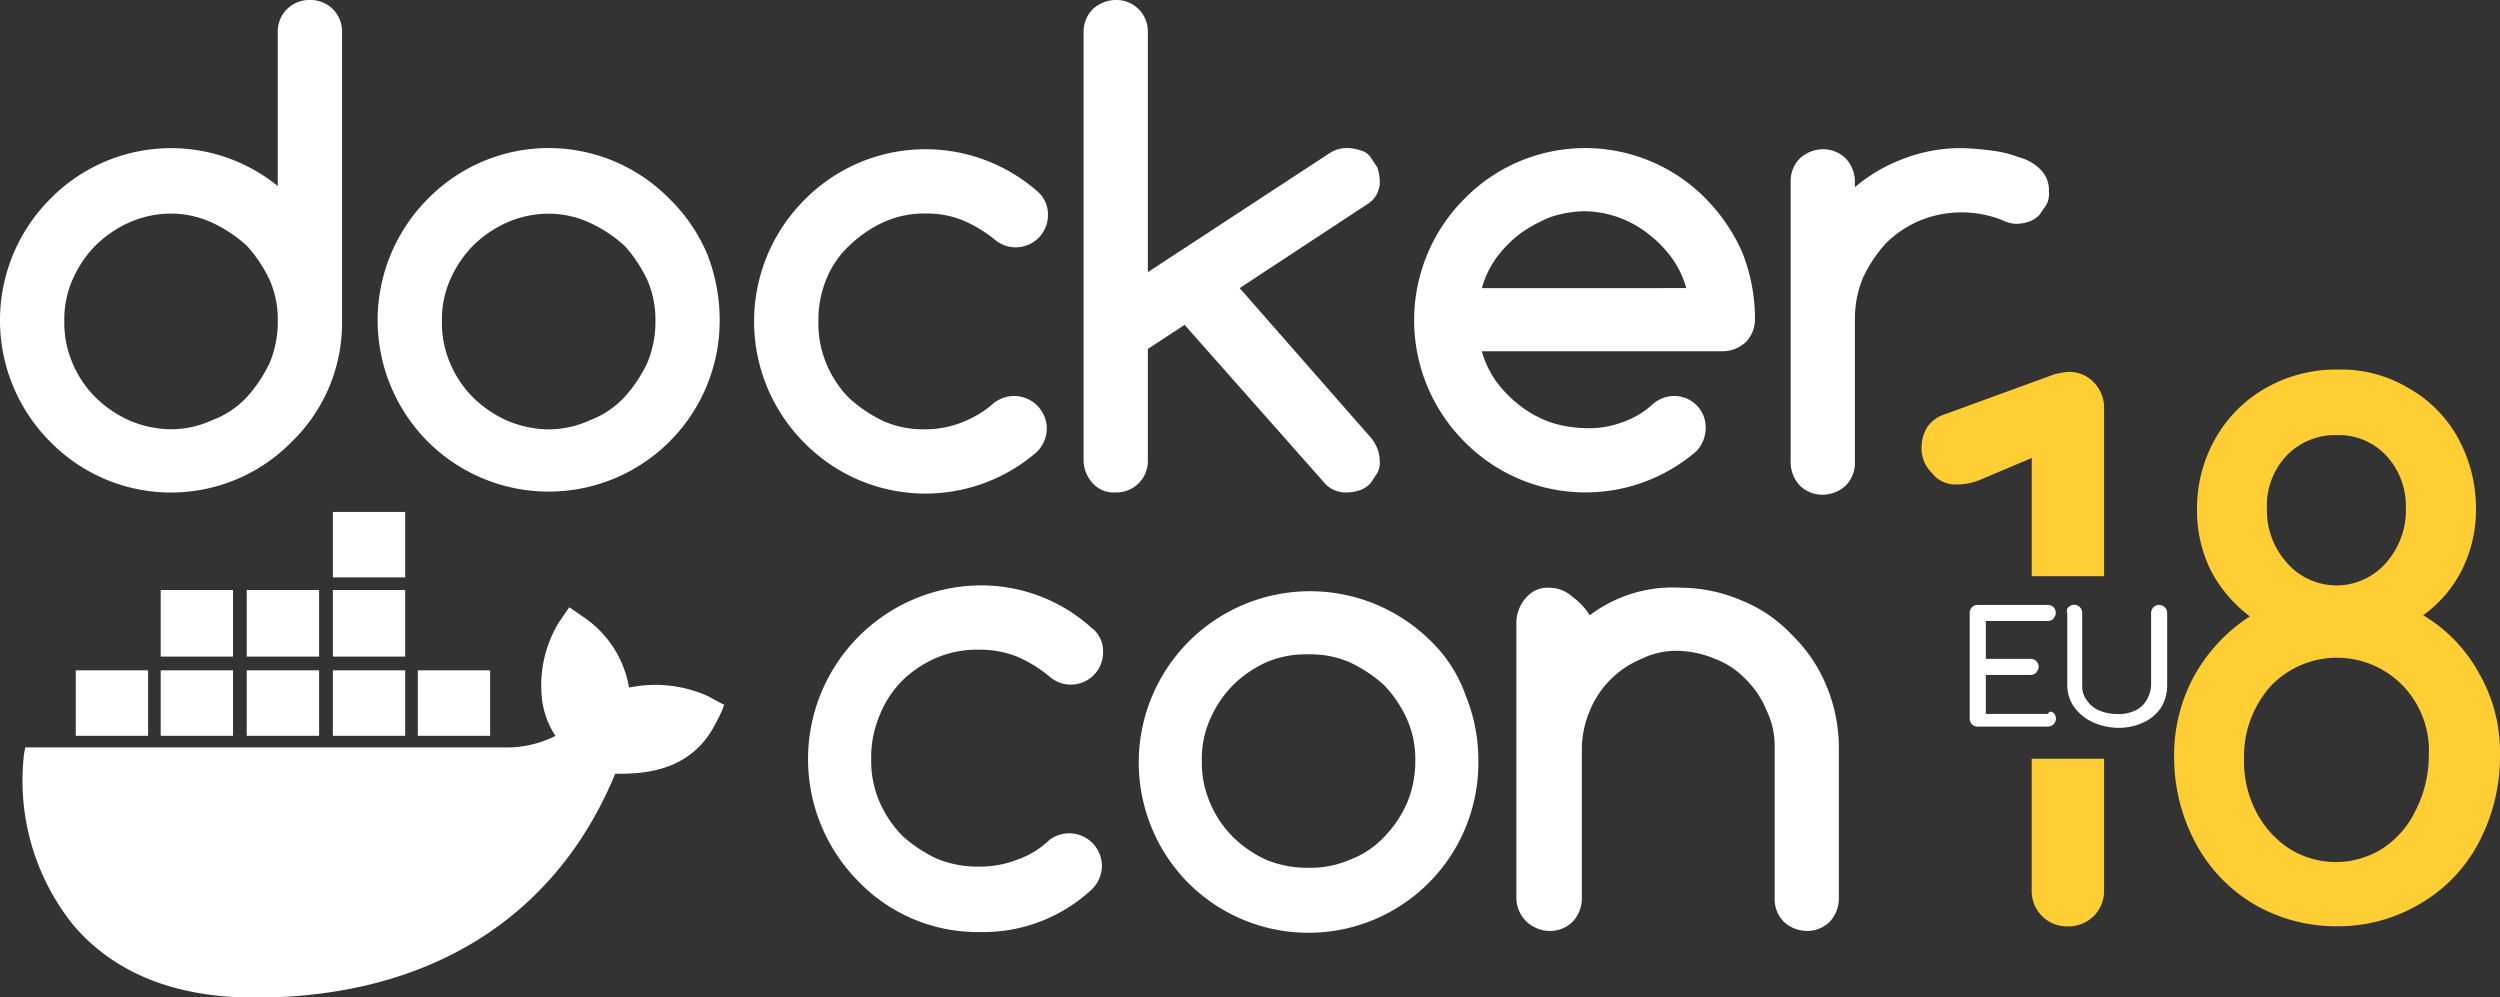 <svg xmlns="http://www.w3.org/2000/svg" viewBox="0 0 133.21 53.15">
  <rect x="0" y="0" width="133.21" height="53.15" fill="#333333" stroke="none"/>
  <defs>
    <style>
      .cls-1, .cls-2 {
        fill: #fff;
      }

      .cls-2 {
        fill-rule: evenodd;
      }

      .cls-3 {
        fill: #ffcd34;
      }
    </style>
  </defs>
  <g id="Symbol_12_1" data-name="Symbol 12 – 1" transform="translate(-152.5 -26.85)">
    <path id="Path_16961" data-name="Path 16961" class="cls-1" d="M624.935,21.191a9.008,9.008,0,0,0-12.844,0,9.155,9.155,0,0,0,0,12.966,9.113,9.113,0,0,0,15.535-6.483,9.635,9.635,0,0,0-.673-3.547A9.03,9.03,0,0,0,624.935,21.191Zm-1.162,8.746a7.394,7.394,0,0,1-1.223,1.835A4.839,4.839,0,0,1,620.715,33a5.276,5.276,0,0,1-2.2.489A5.789,5.789,0,0,1,616.25,33a6.111,6.111,0,0,1-1.774-1.223,5.67,5.67,0,0,1-1.223-1.835,5.436,5.436,0,0,1-.428-2.2,5.242,5.242,0,0,1,.428-2.2,6.024,6.024,0,0,1,1.223-1.835,6.11,6.11,0,0,1,1.774-1.223,5.561,5.561,0,0,1,2.263-.489,5.276,5.276,0,0,1,2.2.489A7.393,7.393,0,0,1,622.55,23.7a7.394,7.394,0,0,1,1.223,1.835,5.243,5.243,0,0,1,.428,2.2A5.641,5.641,0,0,1,623.773,29.937Z" transform="translate(-436.778 16.24)"/>
    <path id="Path_16962" data-name="Path 16962" class="cls-1" d="M593.014,5.6A1.672,1.672,0,0,0,591.3,7.313v8.2a9.015,9.015,0,0,0-12.11.673,9.155,9.155,0,0,0,0,12.966,9.008,9.008,0,0,0,12.844,0,8.817,8.817,0,0,0,2.691-6.483V7.313A1.672,1.672,0,0,0,593.014,5.6Zm-2.141,19.327a7.393,7.393,0,0,1-1.223,1.835,4.838,4.838,0,0,1-1.835,1.223,5.276,5.276,0,0,1-2.2.489,5.789,5.789,0,0,1-2.263-.489,6.111,6.111,0,0,1-1.774-1.223,5.669,5.669,0,0,1-1.223-1.835,5.436,5.436,0,0,1-.428-2.2,5.242,5.242,0,0,1,.428-2.2,6.023,6.023,0,0,1,1.223-1.835,6.11,6.11,0,0,1,1.774-1.223,5.561,5.561,0,0,1,2.263-.489,5.276,5.276,0,0,1,2.2.489,7.391,7.391,0,0,1,1.835,1.223,7.393,7.393,0,0,1,1.223,1.835,5.243,5.243,0,0,1,.428,2.2A5.641,5.641,0,0,1,590.873,24.927Z" transform="translate(-424 21.25)"/>
    <path id="Path_16963" data-name="Path 16963" class="cls-1" d="M746.139,21.5a1.209,1.209,0,0,0,.122-.673,1.523,1.523,0,0,0-.428-1.162,2.441,2.441,0,0,0-1.162-.673,6.211,6.211,0,0,0-1.529-.367,13.979,13.979,0,0,0-1.529-.122,8.477,8.477,0,0,0-3.058.55,8.717,8.717,0,0,0-2.63,1.529v-.306a1.818,1.818,0,0,0-.489-1.223,1.708,1.708,0,0,0-1.223-.489,1.818,1.818,0,0,0-1.223.489,1.708,1.708,0,0,0-.489,1.223V35.258a1.818,1.818,0,0,0,.489,1.223,1.708,1.708,0,0,0,1.223.489,1.818,1.818,0,0,0,1.223-.489,1.708,1.708,0,0,0,.489-1.223V27.674a5.729,5.729,0,0,1,.428-2.263,7.391,7.391,0,0,1,1.223-1.835,5.668,5.668,0,0,1,1.835-1.223,5.876,5.876,0,0,1,4.4,0,1.629,1.629,0,0,0,.734.183,2.2,2.2,0,0,0,.673-.122,1.445,1.445,0,0,0,.55-.367Z" transform="translate(-484.588 16.24)"/>
    <path id="Path_16964" data-name="Path 16964" class="cls-1" d="M715.235,21.191a9.008,9.008,0,0,0-12.844,0,9.155,9.155,0,0,0,0,12.966,9.048,9.048,0,0,0,12.355.489,1.818,1.818,0,0,0,.489-1.223,1.672,1.672,0,0,0-1.713-1.713,1.758,1.758,0,0,0-1.1.428,4.553,4.553,0,0,1-1.651.979,5.064,5.064,0,0,1-1.957.306,6.406,6.406,0,0,1-1.835-.306,5.741,5.741,0,0,1-1.59-.856,6.392,6.392,0,0,1-1.284-1.284,5.168,5.168,0,0,1-.8-1.651h12.844a1.818,1.818,0,0,0,1.223-.489,1.708,1.708,0,0,0,.489-1.223,9.636,9.636,0,0,0-.673-3.547A9.609,9.609,0,0,0,715.235,21.191Zm-11.927,4.771a5.168,5.168,0,0,1,.8-1.651,6.39,6.39,0,0,1,1.284-1.284,7.979,7.979,0,0,1,1.59-.856,6.005,6.005,0,0,1,1.774-.306,5.682,5.682,0,0,1,1.774.306,5.74,5.74,0,0,1,1.59.856A6.388,6.388,0,0,1,713.4,24.31a5.168,5.168,0,0,1,.8,1.651Z" transform="translate(-471.849 16.24)"/>
    <path id="Path_16965" data-name="Path 16965" class="cls-1" d="M686.68,15.2a2.6,2.6,0,0,0-.122-.673l-.367-.55a.891.891,0,0,0-.55-.367,2.2,2.2,0,0,0-.673-.122,1.726,1.726,0,0,0-.917.245L674.325,20.1V7.313A1.672,1.672,0,0,0,672.613,5.6a1.819,1.819,0,0,0-1.223.489,1.708,1.708,0,0,0-.489,1.223V30.126a1.818,1.818,0,0,0,.489,1.223,1.491,1.491,0,0,0,1.223.489,1.672,1.672,0,0,0,1.712-1.713V24.193l1.957-1.284,7.523,8.5a1.522,1.522,0,0,0,1.162.428,2.2,2.2,0,0,0,.673-.122,1.444,1.444,0,0,0,.55-.367l.367-.55a1.21,1.21,0,0,0,.122-.673,1.942,1.942,0,0,0-.489-1.223l-6.972-7.951,6.789-4.465A1.374,1.374,0,0,0,686.68,15.2Z" transform="translate(-460.663 21.25)"/>
    <path id="Path_16966" data-name="Path 16966" class="cls-1" d="M647.338,23.676a6.418,6.418,0,0,1,1.835-1.223,5.243,5.243,0,0,1,2.2-.428,5.071,5.071,0,0,1,1.957.367,7.128,7.128,0,0,1,1.713,1.04,1.718,1.718,0,0,0,2.813-1.346,1.616,1.616,0,0,0-.612-1.284,9.048,9.048,0,0,0-12.355.489,9.155,9.155,0,0,0,0,12.966,9.048,9.048,0,0,0,12.355.489,1.76,1.76,0,0,0,.55-1.284,1.743,1.743,0,0,0-2.813-1.346,5.6,5.6,0,0,1-1.713,1.04,5.3,5.3,0,0,1-1.957.367,5.242,5.242,0,0,1-2.2-.428,7.393,7.393,0,0,1-1.835-1.223,5.669,5.669,0,0,1-1.223-1.835,5.529,5.529,0,0,1-.428-2.263,5.729,5.729,0,0,1,.428-2.263A4.97,4.97,0,0,1,647.338,23.676Z" transform="translate(-449.517 16.202)"/>
    <path id="Path_16967" data-name="Path 16967" class="cls-2" d="M599.516,62.127h3.853V58.64h-3.853v3.486Zm-4.526,0h3.853V58.64H594.99v3.486Zm-4.587,0h3.853V58.64H590.4v3.486Zm-4.587,0h3.853V58.64h-3.853v3.486Zm-4.526,0h3.853V58.64H581.29v3.486Zm4.526-4.22h3.853V54.359h-3.853v3.547Zm4.587,0h3.853V54.359H590.4v3.547Zm4.587,0h3.853V54.359H594.99v3.547Zm0-4.22h3.853V50.2H594.99v3.486Zm20.061,6.361a6.849,6.849,0,0,0-4.281-.489,5.669,5.669,0,0,0-2.385-3.731l-.8-.55-.55.8a6.435,6.435,0,0,0-.917,3.914,4.451,4.451,0,0,0,.734,2.141,5.8,5.8,0,0,1-2.813.612H578.6l-.061.306a12.277,12.277,0,0,0,2.63,9.174c2.2,2.569,5.443,3.853,9.664,3.853,9.235,0,16.024-4.22,19.2-11.927,1.284,0,3.976,0,5.321-2.63a6.71,6.71,0,0,0,.367-.734l.122-.306-.8-.428Z" transform="translate(-424.753 3.929)"/>
    <path id="Path_16968" data-name="Path 16968" class="cls-1" d="M712.514,58.268a7.331,7.331,0,0,1,4.832-1.468,8.31,8.31,0,0,1,3.242.673,7.526,7.526,0,0,1,2.691,1.835A8.1,8.1,0,0,1,725.114,62a8.612,8.612,0,0,1,.673,3.3v8.073A1.819,1.819,0,0,1,725.3,74.6a1.708,1.708,0,0,1-1.223.489,1.818,1.818,0,0,1-1.223-.489,1.708,1.708,0,0,1-.489-1.223V65.3a4.349,4.349,0,0,0-.428-1.957,4.889,4.889,0,0,0-1.1-1.651,4.357,4.357,0,0,0-1.651-1.1,5.355,5.355,0,0,0-1.957-.428,4.178,4.178,0,0,0-1.957.428,5.059,5.059,0,0,0-2.752,2.752,5.354,5.354,0,0,0-.428,1.957v8.073A1.818,1.818,0,0,1,711.6,74.6a1.708,1.708,0,0,1-1.223.489,1.818,1.818,0,0,1-1.223-.489,1.759,1.759,0,0,1-.55-1.223v-14.8a2.039,2.039,0,0,1,.55-1.284,1.491,1.491,0,0,1,1.223-.489,1.818,1.818,0,0,1,1.223.489A3.5,3.5,0,0,1,712.514,58.268Z" transform="translate(-475.305 1.365)"/>
    <path id="Path_16969" data-name="Path 16969" class="cls-1" d="M651.915,61.676a6.024,6.024,0,0,1,1.835-1.223,5.529,5.529,0,0,1,2.263-.428,5.388,5.388,0,0,1,2.018.367,7.013,7.013,0,0,1,1.774,1.1,1.718,1.718,0,0,0,2.813-1.346,1.537,1.537,0,0,0-.612-1.284,8.753,8.753,0,0,0-5.933-2.263,9.255,9.255,0,0,0-6.483,15.78,8.817,8.817,0,0,0,6.483,2.691,8.47,8.47,0,0,0,5.933-2.263,1.76,1.76,0,0,0,.55-1.284,1.743,1.743,0,0,0-2.813-1.346,4.612,4.612,0,0,1-1.713,1.04,5.387,5.387,0,0,1-2.018.367,5.728,5.728,0,0,1-2.263-.428,7.392,7.392,0,0,1-1.835-1.223,6.022,6.022,0,0,1-1.223-1.835,5.528,5.528,0,0,1-.428-2.263,5.728,5.728,0,0,1,.428-2.263A5.619,5.619,0,0,1,651.915,61.676Z" transform="translate(-451.342 1.443)"/>
    <path id="Path_16970" data-name="Path 16970" class="cls-1" d="M691.174,59.591A9.126,9.126,0,0,0,678.33,72.557,9.052,9.052,0,0,0,693.8,66.074a9.083,9.083,0,0,0-.673-3.486A7.511,7.511,0,0,0,691.174,59.591Zm-1.162,8.685a6.024,6.024,0,0,1-1.223,1.835,4.84,4.84,0,0,1-1.835,1.223,5.242,5.242,0,0,1-2.2.428,5.728,5.728,0,0,1-2.263-.428,6.111,6.111,0,0,1-1.774-1.223,5.668,5.668,0,0,1-1.223-1.835,5.436,5.436,0,0,1-.428-2.2,5.242,5.242,0,0,1,.428-2.2,6.022,6.022,0,0,1,1.223-1.835,6.11,6.11,0,0,1,1.774-1.223,5.339,5.339,0,0,1,2.263-.428,5.242,5.242,0,0,1,2.2.428,7.394,7.394,0,0,1,1.835,1.223,6.418,6.418,0,0,1,1.223,1.835,5.243,5.243,0,0,1,.428,2.2A5.641,5.641,0,0,1,690.012,68.276Z" transform="translate(-462.528 1.326)"/>
    <g id="Group_7157" data-name="Group 7157" transform="translate(254.885 46.545)">
      <g id="Group_7154" data-name="Group 7154" transform="translate(2.569 12.538)">
        <path id="Path_16971" data-name="Path 16971" class="cls-1" d="M752.565,64.049a.428.428,0,0,1-.306.734h-3.731a.418.418,0,0,1-.428-.428V58.728a.418.418,0,0,1,.428-.428h3.731a.418.418,0,0,1,.428.428c0,.122-.061.183-.122.306a.467.467,0,0,1-.306.122h-3.3v2.018h2.385a.418.418,0,0,1,.428.428c0,.122-.061.183-.122.306a.467.467,0,0,1-.306.122h-2.385v2.08h3.3C752.381,63.927,752.443,63.988,752.565,64.049Z" transform="translate(-748.1 -58.3)"/>
        <path id="Path_16972" data-name="Path 16972" class="cls-1" d="M756.645,58.422a.428.428,0,0,1,.734.306v3.853a1.229,1.229,0,0,0,.245.8,1.5,1.5,0,0,0,.673.55,2.536,2.536,0,0,0,.979.183,2.042,2.042,0,0,0,.917-.183,1.339,1.339,0,0,0,.612-.55,1.735,1.735,0,0,0,.245-.8V58.728a.428.428,0,1,1,.856,0v3.853a2.342,2.342,0,0,1-.306,1.162,2.286,2.286,0,0,1-.917.8,3.114,3.114,0,0,1-1.346.306,3.4,3.4,0,0,1-1.407-.306,2.551,2.551,0,0,1-.979-.8,2.014,2.014,0,0,1-.367-1.162V58.728A.269.269,0,0,1,756.645,58.422Z" transform="translate(-751.385 -58.3)"/>
      </g>
      <g id="Group_7156" data-name="Group 7156">
        <path id="Path_16973" data-name="Path 16973" class="cls-3" d="M782.169,54.008a8.421,8.421,0,0,1,1.1,4.281,9.836,9.836,0,0,1-1.1,4.648,8.118,8.118,0,0,1-3.119,3.3,8.529,8.529,0,0,1-4.4,1.223,8.692,8.692,0,0,1-4.465-1.162,8.356,8.356,0,0,1-3.119-3.242,9.7,9.7,0,0,1-1.162-4.648,8.815,8.815,0,0,1,1.1-4.342,8.973,8.973,0,0,1,2.936-3.119,7.284,7.284,0,0,1-2.08-2.446,7.136,7.136,0,0,1-.734-3.18,7.529,7.529,0,0,1,.979-3.853,7.107,7.107,0,0,1,2.691-2.691,7.529,7.529,0,0,1,3.853-.979,6.941,6.941,0,0,1,3.731.979,6.793,6.793,0,0,1,2.63,2.63,7.766,7.766,0,0,1,.979,3.792,7.207,7.207,0,0,1-.734,3.242,6.652,6.652,0,0,1-2.08,2.446A8.14,8.14,0,0,1,782.169,54.008Zm-4.1.612a4.877,4.877,0,0,0-7.034.061,5.637,5.637,0,0,0-1.407,3.853,5.871,5.871,0,0,0,.612,2.752,5.185,5.185,0,0,0,1.774,2.018,4.651,4.651,0,0,0,5.015,0,4.967,4.967,0,0,0,1.774-2.079,6.417,6.417,0,0,0,.673-2.875A4.978,4.978,0,0,0,778.071,54.619Zm-6.116-6.483a3.5,3.5,0,0,0,5.26-.061,4.221,4.221,0,0,0,1.04-2.936,3.941,3.941,0,0,0-1.04-2.752,3.462,3.462,0,0,0-2.63-1.1,3.6,3.6,0,0,0-2.691,1.1,3.879,3.879,0,0,0-1.04,2.875A4.123,4.123,0,0,0,771.955,48.136Z" transform="translate(-752.444 -37.8)"/>
        <g id="Group_7155" data-name="Group 7155" transform="translate(0 0.122)">
          <path id="Path_16974" data-name="Path 16974" class="cls-3" d="M753.5,71.7v7.034a1.88,1.88,0,0,0,1.9,1.9,1.937,1.937,0,0,0,1.407-.55,1.9,1.9,0,0,0,.55-1.346V71.7Z" transform="translate(-747.628 -51.089)"/>
          <path id="Path_16975" data-name="Path 16975" class="cls-3" d="M745.8,43.994a3.11,3.11,0,0,0,1.223-.245l2.752-1.162v6.3h3.853v-8.93a1.938,1.938,0,0,0-.55-1.407,1.8,1.8,0,0,0-1.346-.55,4.516,4.516,0,0,0-.734.122l-5.872,2.141a1.807,1.807,0,0,0-.917.673,2.112,2.112,0,0,0-.306,1.1,1.8,1.8,0,0,0,.55,1.346A1.574,1.574,0,0,0,745.8,43.994Z" transform="translate(-743.9 -38)"/>
        </g>
      </g>
    </g>
  </g>
</svg>

